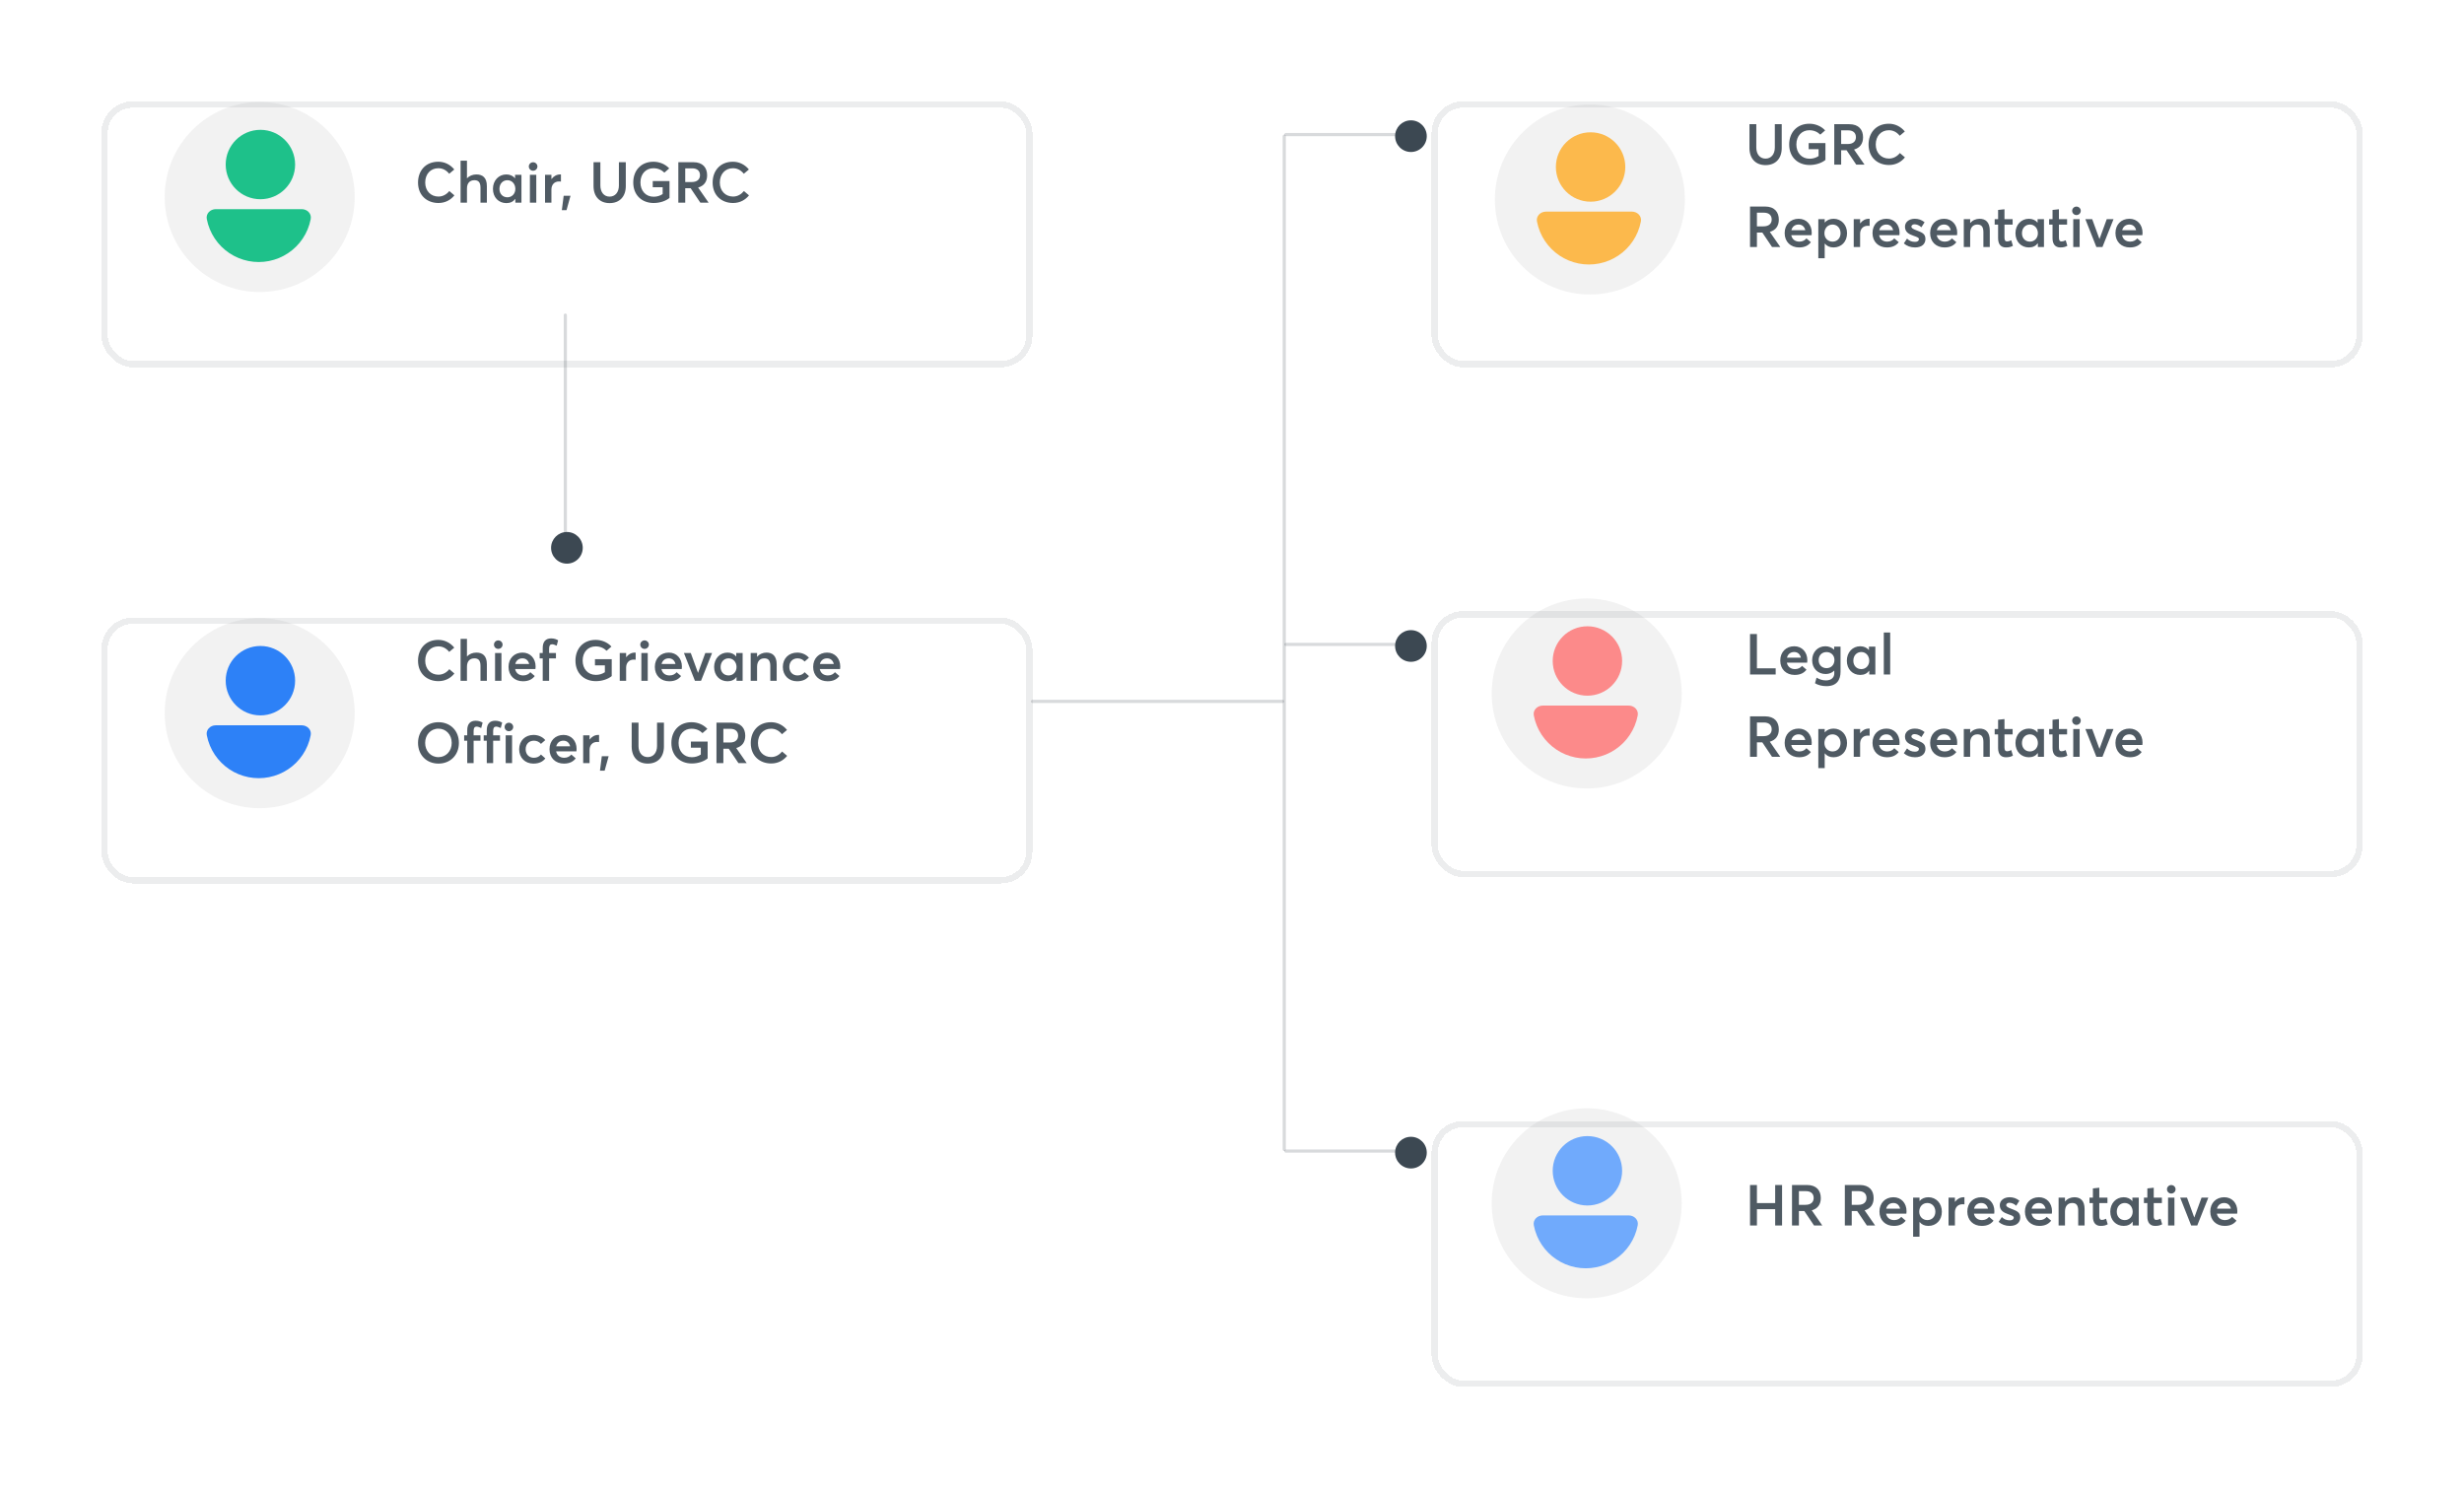 <svg width="778" height="470" viewBox="0 0 778 470" fill="none" xmlns="http://www.w3.org/2000/svg">
<g filter="url(#filter0_d_1113_77)">
<rect x="34" y="18" width="290" height="80" rx="8" fill="white" shape-rendering="crispEdges"/>
<rect x="33" y="17" width="292" height="82" rx="9" stroke="#3C4852" stroke-opacity="0.1" stroke-width="2" shape-rendering="crispEdges"/>
</g>
<path d="M138.434 64.108C140.684 64.108 142.376 63.064 143.474 61.696L141.872 60.328C141.062 61.336 139.874 62.074 138.434 62.074C136.004 62.074 134.258 60.274 134.258 57.646C134.258 54.946 135.968 53.128 138.398 53.128C139.748 53.128 140.882 53.704 141.836 54.874L143.438 53.524C142.106 51.886 140.27 51.076 138.398 51.076C134.294 51.076 131.99 54.01 131.99 57.646C131.99 61.84 134.96 64.108 138.434 64.108ZM145.427 64H147.443V59.536C147.443 57.808 148.343 56.908 149.801 56.908C151.007 56.908 151.709 57.52 151.709 59.266V64H153.725V58.744C153.725 56.116 152.375 55.09 150.449 55.09C149.261 55.09 148.199 55.504 147.461 56.314H147.443V50.752H145.427V64ZM159.893 64.144C161.117 64.144 162.053 63.676 162.683 62.83L162.719 62.848V64H164.645V55.216H162.629V56.278L162.593 56.296C161.963 55.504 160.991 55.09 159.875 55.09C157.463 55.09 155.645 56.998 155.645 59.644C155.645 62.362 157.463 64.144 159.893 64.144ZM160.217 62.308C158.723 62.308 157.697 61.21 157.697 59.662C157.697 57.97 158.813 56.908 160.217 56.908C161.657 56.908 162.719 58.096 162.719 59.662C162.719 61.246 161.585 62.308 160.217 62.308ZM168.323 53.92C169.079 53.92 169.691 53.308 169.691 52.57C169.691 51.85 169.079 51.238 168.323 51.238C167.567 51.238 166.973 51.85 166.973 52.57C166.973 53.308 167.567 53.92 168.323 53.92ZM167.315 64H169.331V55.216H167.315V64ZM172.093 64H174.109V59.842C174.109 58.402 174.973 57.304 176.503 57.304C176.647 57.304 176.881 57.322 177.115 57.34V55.09H176.863C175.801 55.09 174.829 55.612 174.145 56.53H174.109V55.216H172.093V64ZM177.4 66.376H178.876L180.136 61.822H177.976L177.4 66.376ZM192.482 64.144C195.668 64.144 197.594 62.056 197.594 58.744V51.22H195.416V58.582C195.416 60.778 194.192 62.092 192.482 62.092C190.646 62.092 189.566 60.616 189.566 58.582V51.22H187.406V58.744C187.406 62.182 189.458 64.144 192.482 64.144ZM206.391 64.108C208.353 64.108 210.225 63.478 211.395 62.506V57.178H206.103V59.122H209.235V61.282C208.371 61.858 207.417 62.128 206.391 62.128C203.835 62.128 202.215 60.184 202.215 57.628C202.215 54.856 203.997 53.128 206.301 53.128C207.741 53.128 208.893 53.65 209.775 54.514L211.305 53.182C209.973 51.742 208.101 51.076 206.319 51.076C202.377 51.076 199.947 53.866 199.947 57.628C199.947 61.678 202.719 64.108 206.391 64.108ZM214.181 64H216.359V59.446H218.069L221.129 64H223.739L220.427 59.23C222.299 58.69 223.271 57.358 223.271 55.36C223.271 52.984 221.939 51.22 218.897 51.22H214.181V64ZM216.359 57.484V53.164H218.573C220.139 53.164 221.021 53.974 221.021 55.324C221.021 56.584 220.175 57.484 218.429 57.484H216.359ZM231.457 64.108C233.707 64.108 235.399 63.064 236.497 61.696L234.895 60.328C234.085 61.336 232.897 62.074 231.457 62.074C229.027 62.074 227.281 60.274 227.281 57.646C227.281 54.946 228.991 53.128 231.421 53.128C232.771 53.128 233.905 53.704 234.859 54.874L236.461 53.524C235.129 51.886 233.293 51.076 231.421 51.076C227.317 51.076 225.013 54.01 225.013 57.646C225.013 61.84 227.983 64.108 231.457 64.108Z" fill="#3C4852" fill-opacity="0.9"/>
<path opacity="0.1" d="M112 62.222C112 78.791 98.569 92.222 82 92.222C65.431 92.222 52 78.791 52 62.222C52 45.654 65.431 32.222 82 32.222C98.569 32.222 112 45.654 112 62.222Z" fill="#7A7A7A"/>
<circle cx="82.222" cy="51.959" r="10.959" fill="#1EC18A"/>
<path d="M68.131 66.05C66.402 66.05 64.97 67.464 65.293 69.163C65.505 70.284 65.833 71.382 66.271 72.441C67.111 74.467 68.341 76.308 69.891 77.859C71.442 79.409 73.283 80.639 75.309 81.479C77.335 82.318 79.507 82.75 81.7 82.75C83.893 82.75 86.065 82.318 88.091 81.479C90.117 80.639 91.958 79.409 93.509 77.859C95.059 76.308 96.29 74.467 97.129 72.441C97.567 71.382 97.895 70.284 98.107 69.163C98.43 67.464 96.998 66.05 95.269 66.05L81.7 66.05L68.131 66.05Z" fill="#1EC18A"/>
<rect opacity="0.2" x="178" y="99" width="1" height="70" rx="0.5" fill="#3C4852"/>
<circle cx="179" cy="173" r="5" fill="#3C4852"/>
<g filter="url(#filter1_d_1113_77)">
<rect x="34" y="181" width="290" height="80" rx="8" fill="white" shape-rendering="crispEdges"/>
<rect x="33" y="180" width="292" height="82" rx="9" stroke="#3C4852" stroke-opacity="0.1" stroke-width="2" shape-rendering="crispEdges"/>
</g>
<path d="M138.434 215.108C140.684 215.108 142.376 214.064 143.474 212.696L141.872 211.328C141.062 212.336 139.874 213.074 138.434 213.074C136.004 213.074 134.258 211.274 134.258 208.646C134.258 205.946 135.968 204.128 138.398 204.128C139.748 204.128 140.882 204.704 141.836 205.874L143.438 204.524C142.106 202.886 140.27 202.076 138.398 202.076C134.294 202.076 131.99 205.01 131.99 208.646C131.99 212.84 134.96 215.108 138.434 215.108ZM145.427 215H147.443V210.536C147.443 208.808 148.343 207.908 149.801 207.908C151.007 207.908 151.709 208.52 151.709 210.266V215H153.725V209.744C153.725 207.116 152.375 206.09 150.449 206.09C149.261 206.09 148.199 206.504 147.461 207.314H147.443V201.752H145.427V215ZM157.319 204.92C158.075 204.92 158.687 204.308 158.687 203.57C158.687 202.85 158.075 202.238 157.319 202.238C156.563 202.238 155.969 202.85 155.969 203.57C155.969 204.308 156.563 204.92 157.319 204.92ZM156.311 215H158.327V206.216H156.311V215ZM169.117 210.5C169.117 207.944 167.443 206.09 164.977 206.09C162.403 206.09 160.567 207.908 160.567 210.608C160.567 213.362 162.457 215.144 165.121 215.144C167.011 215.144 168.109 214.442 168.847 213.488L167.443 212.282C166.993 212.84 166.273 213.308 165.229 213.308C163.861 213.308 162.907 212.552 162.655 211.274H169.063C169.081 211.13 169.117 210.824 169.117 210.5ZM164.959 207.908C166.111 207.908 166.831 208.628 167.083 209.69H162.691C162.979 208.538 163.843 207.908 164.959 207.908ZM171.363 215H173.379V207.926H175.539V206.216H173.379V204.83C173.379 203.876 173.703 203.462 174.315 203.462C174.693 203.462 175.197 203.642 175.773 203.912L176.223 202.22C175.755 201.914 174.999 201.608 174.027 201.608C172.299 201.608 171.363 202.652 171.363 204.614V206.216H170.391V207.926H171.363V215ZM188.145 215.108C190.107 215.108 191.979 214.478 193.149 213.506V208.178H187.857V210.122H190.989V212.282C190.125 212.858 189.171 213.128 188.145 213.128C185.589 213.128 183.969 211.184 183.969 208.628C183.969 205.856 185.751 204.128 188.055 204.128C189.495 204.128 190.647 204.65 191.529 205.514L193.059 204.182C191.727 202.742 189.855 202.076 188.073 202.076C184.131 202.076 181.701 204.866 181.701 208.628C181.701 212.678 184.473 215.108 188.145 215.108ZM195.683 215H197.699V210.842C197.699 209.402 198.563 208.304 200.093 208.304C200.237 208.304 200.471 208.322 200.705 208.34V206.09H200.453C199.391 206.09 198.419 206.612 197.735 207.53H197.699V206.216H195.683V215ZM203.514 204.92C204.27 204.92 204.882 204.308 204.882 203.57C204.882 202.85 204.27 202.238 203.514 202.238C202.758 202.238 202.164 202.85 202.164 203.57C202.164 204.308 202.758 204.92 203.514 204.92ZM202.506 215H204.522V206.216H202.506V215ZM215.313 210.5C215.313 207.944 213.639 206.09 211.173 206.09C208.599 206.09 206.763 207.908 206.763 210.608C206.763 213.362 208.653 215.144 211.317 215.144C213.207 215.144 214.305 214.442 215.043 213.488L213.639 212.282C213.189 212.84 212.469 213.308 211.425 213.308C210.057 213.308 209.103 212.552 208.851 211.274H215.259C215.277 211.13 215.313 210.824 215.313 210.5ZM211.155 207.908C212.307 207.908 213.027 208.628 213.279 209.69H208.887C209.175 208.538 210.039 207.908 211.155 207.908ZM219.42 215H221.346L224.838 206.216H222.696L220.41 212.48H220.392L218.106 206.216H215.946L219.42 215ZM229.731 215.144C230.955 215.144 231.891 214.676 232.521 213.83L232.557 213.848V215H234.483V206.216H232.467V207.278L232.431 207.296C231.801 206.504 230.829 206.09 229.713 206.09C227.301 206.09 225.483 207.998 225.483 210.644C225.483 213.362 227.301 215.144 229.731 215.144ZM230.055 213.308C228.561 213.308 227.535 212.21 227.535 210.662C227.535 208.97 228.651 207.908 230.055 207.908C231.495 207.908 232.557 209.096 232.557 210.662C232.557 212.246 231.423 213.308 230.055 213.308ZM237.027 215H239.043V210.59C239.043 208.862 239.943 207.908 241.311 207.908C242.517 207.908 243.219 208.502 243.219 210.356V215H245.235V209.834C245.235 207.188 243.939 206.09 242.013 206.09C240.861 206.09 239.799 206.558 239.079 207.422H239.043V206.216H237.027V215ZM251.657 215.144C253.565 215.144 254.699 214.46 255.437 213.506L254.051 212.282C253.601 212.876 252.809 213.308 251.837 213.308C250.289 213.308 249.227 212.228 249.227 210.608C249.227 209.006 250.271 207.908 251.837 207.908C252.791 207.908 253.547 208.322 254.051 208.916L255.419 207.728C254.537 206.648 253.097 206.09 251.729 206.09C249.065 206.09 247.175 207.926 247.175 210.626C247.175 213.308 249.065 215.144 251.657 215.144ZM265.305 210.5C265.305 207.944 263.631 206.09 261.165 206.09C258.591 206.09 256.755 207.908 256.755 210.608C256.755 213.362 258.645 215.144 261.309 215.144C263.199 215.144 264.297 214.442 265.035 213.488L263.631 212.282C263.181 212.84 262.461 213.308 261.417 213.308C260.049 213.308 259.095 212.552 258.843 211.274H265.251C265.269 211.13 265.305 210.824 265.305 210.5ZM261.147 207.908C262.299 207.908 263.019 208.628 263.271 209.69H258.879C259.167 208.538 260.031 207.908 261.147 207.908ZM138.452 241.144C142.142 241.144 144.896 238.498 144.896 234.61C144.896 230.704 142.142 228.076 138.452 228.076C134.618 228.076 131.99 230.848 131.99 234.61C131.99 238.372 134.618 241.144 138.452 241.144ZM138.452 239.11C135.95 239.11 134.24 237.112 134.24 234.61C134.24 232.108 135.95 230.11 138.452 230.11C140.81 230.11 142.628 231.982 142.628 234.61C142.628 237.22 140.81 239.11 138.452 239.11ZM147.527 241H149.543V233.926H151.703V232.216H149.543V230.83C149.543 229.876 149.867 229.462 150.479 229.462C150.857 229.462 151.361 229.642 151.937 229.912L152.387 228.22C151.919 227.914 151.163 227.608 150.191 227.608C148.463 227.608 147.527 228.652 147.527 230.614V232.216H146.555V233.926H147.527V241ZM153.697 241H155.713V233.926H157.873V232.216H155.713V230.83C155.713 229.876 156.037 229.462 156.649 229.462C157.027 229.462 157.531 229.642 158.107 229.912L158.557 228.22C158.089 227.914 157.333 227.608 156.361 227.608C154.633 227.608 153.697 228.652 153.697 230.614V232.216H152.725V233.926H153.697V241ZM160.677 230.92C161.433 230.92 162.045 230.308 162.045 229.57C162.045 228.85 161.433 228.238 160.677 228.238C159.921 228.238 159.327 228.85 159.327 229.57C159.327 230.308 159.921 230.92 160.677 230.92ZM159.669 241H161.685V232.216H159.669V241ZM168.407 241.144C170.315 241.144 171.449 240.46 172.187 239.506L170.801 238.282C170.351 238.876 169.559 239.308 168.587 239.308C167.039 239.308 165.977 238.228 165.977 236.608C165.977 235.006 167.021 233.908 168.587 233.908C169.541 233.908 170.297 234.322 170.801 234.916L172.169 233.728C171.287 232.648 169.847 232.09 168.479 232.09C165.815 232.09 163.925 233.926 163.925 236.626C163.925 239.308 165.815 241.144 168.407 241.144ZM182.055 236.5C182.055 233.944 180.381 232.09 177.915 232.09C175.341 232.09 173.505 233.908 173.505 236.608C173.505 239.362 175.395 241.144 178.059 241.144C179.949 241.144 181.047 240.442 181.785 239.488L180.381 238.282C179.931 238.84 179.211 239.308 178.167 239.308C176.799 239.308 175.845 238.552 175.593 237.274H182.001C182.019 237.13 182.055 236.824 182.055 236.5ZM177.897 233.908C179.049 233.908 179.769 234.628 180.021 235.69H175.629C175.917 234.538 176.781 233.908 177.897 233.908ZM184.134 241H186.15V236.842C186.15 235.402 187.014 234.304 188.544 234.304C188.688 234.304 188.922 234.322 189.156 234.34V232.09H188.904C187.842 232.09 186.87 232.612 186.186 233.53H186.15V232.216H184.134V241ZM189.441 243.376H190.917L192.177 238.822H190.017L189.441 243.376ZM204.523 241.144C207.709 241.144 209.635 239.056 209.635 235.744V228.22H207.457V235.582C207.457 237.778 206.233 239.092 204.523 239.092C202.687 239.092 201.607 237.616 201.607 235.582V228.22H199.447V235.744C199.447 239.182 201.499 241.144 204.523 241.144ZM218.432 241.108C220.394 241.108 222.266 240.478 223.436 239.506V234.178H218.144V236.122H221.276V238.282C220.412 238.858 219.458 239.128 218.432 239.128C215.876 239.128 214.256 237.184 214.256 234.628C214.256 231.856 216.038 230.128 218.342 230.128C219.782 230.128 220.934 230.65 221.816 231.514L223.346 230.182C222.014 228.742 220.142 228.076 218.36 228.076C214.418 228.076 211.988 230.866 211.988 234.628C211.988 238.678 214.76 241.108 218.432 241.108ZM226.222 241H228.4V236.446H230.11L233.17 241H235.78L232.468 236.23C234.34 235.69 235.312 234.358 235.312 232.36C235.312 229.984 233.98 228.22 230.938 228.22H226.222V241ZM228.4 234.484V230.164H230.614C232.18 230.164 233.062 230.974 233.062 232.324C233.062 233.584 232.216 234.484 230.47 234.484H228.4ZM243.498 241.108C245.748 241.108 247.44 240.064 248.538 238.696L246.936 237.328C246.126 238.336 244.938 239.074 243.498 239.074C241.068 239.074 239.322 237.274 239.322 234.646C239.322 231.946 241.032 230.128 243.462 230.128C244.812 230.128 245.946 230.704 246.9 231.874L248.502 230.524C247.17 228.886 245.334 228.076 243.462 228.076C239.358 228.076 237.054 231.01 237.054 234.646C237.054 238.84 240.024 241.108 243.498 241.108Z" fill="#3C4852" fill-opacity="0.9"/>
<path opacity="0.1" d="M112 225.222C112 241.791 98.569 255.222 82 255.222C65.431 255.222 52 241.791 52 225.222C52 208.654 65.431 195.222 82 195.222C98.569 195.222 112 208.654 112 225.222Z" fill="#7A7A7A"/>
<circle cx="82.222" cy="214.959" r="10.959" fill="#2D81F7"/>
<path d="M68.131 229.05C66.402 229.05 64.97 230.464 65.293 232.163C65.505 233.284 65.833 234.382 66.271 235.441C67.111 237.467 68.341 239.308 69.891 240.859C71.442 242.409 73.283 243.64 75.309 244.479C77.335 245.318 79.507 245.75 81.7 245.75C83.893 245.75 86.065 245.318 88.091 244.479C90.117 243.64 91.958 242.409 93.509 240.859C95.059 239.308 96.29 237.467 97.129 235.441C97.567 234.382 97.895 233.283 98.107 232.163C98.43 230.464 96.998 229.05 95.269 229.05L81.7 229.05L68.131 229.05Z" fill="#2D81F7"/>
<rect opacity="0.2" x="325.5" y="222" width="1" height="80" rx="0.5" transform="rotate(-90 325.5 222)" fill="#3C4852"/>
<path opacity="0.2" d="M405 43C405 42.724 405.224 42.5 405.5 42.5C405.776 42.5 406 42.724 406 43V363C406 363.276 405.776 363.5 405.5 363.5C405.224 363.5 405 363.276 405 363V43Z" fill="#3C4852"/>
<rect opacity="0.2" x="405.5" y="204" width="1" height="40" rx="0.5" transform="rotate(-90 405.5 204)" fill="#3C4852"/>
<circle cx="445.5" cy="204" r="5" transform="rotate(-90 445.5 204)" fill="#3C4852"/>
<rect opacity="0.2" x="405.5" y="43" width="1" height="40" rx="0.5" transform="rotate(-90 405.5 43)" fill="#3C4852"/>
<circle cx="445.5" cy="43" r="5" transform="rotate(-90 445.5 43)" fill="#3C4852"/>
<rect opacity="0.2" x="405.5" y="364" width="1" height="40" rx="0.5" transform="rotate(-90 405.5 364)" fill="#3C4852"/>
<circle cx="445.5" cy="364" r="5" transform="rotate(-90 445.5 364)" fill="#3C4852"/>
<g filter="url(#filter2_d_1113_77)">
<rect x="454" y="18" width="290" height="80" rx="8" fill="white" shape-rendering="crispEdges"/>
<rect x="453" y="17" width="292" height="82" rx="9" stroke="#3C4852" stroke-opacity="0.1" stroke-width="2" shape-rendering="crispEdges"/>
</g>
<path d="M557.462 52.144C560.648 52.144 562.574 50.056 562.574 46.744V39.22H560.396V46.582C560.396 48.778 559.172 50.092 557.462 50.092C555.626 50.092 554.546 48.616 554.546 46.582V39.22H552.386V46.744C552.386 50.182 554.438 52.144 557.462 52.144ZM571.372 52.108C573.334 52.108 575.206 51.478 576.376 50.506V45.178H571.084V47.122H574.216V49.282C573.352 49.858 572.398 50.128 571.372 50.128C568.816 50.128 567.196 48.184 567.196 45.628C567.196 42.856 568.978 41.128 571.282 41.128C572.722 41.128 573.874 41.65 574.756 42.514L576.286 41.182C574.954 39.742 573.082 39.076 571.3 39.076C567.358 39.076 564.928 41.866 564.928 45.628C564.928 49.678 567.7 52.108 571.372 52.108ZM579.162 52H581.34V47.446H583.05L586.11 52H588.72L585.408 47.23C587.28 46.69 588.252 45.358 588.252 43.36C588.252 40.984 586.92 39.22 583.878 39.22H579.162V52ZM581.34 45.484V41.164H583.554C585.12 41.164 586.002 41.974 586.002 43.324C586.002 44.584 585.156 45.484 583.41 45.484H581.34ZM596.438 52.108C598.688 52.108 600.38 51.064 601.478 49.696L599.876 48.328C599.066 49.336 597.878 50.074 596.438 50.074C594.008 50.074 592.262 48.274 592.262 45.646C592.262 42.946 593.972 41.128 596.402 41.128C597.752 41.128 598.886 41.704 599.84 42.874L601.442 41.524C600.11 39.886 598.274 39.076 596.402 39.076C592.298 39.076 589.994 42.01 589.994 45.646C589.994 49.84 592.964 52.108 596.438 52.108ZM552.566 78H554.744V73.446H556.454L559.514 78H562.124L558.812 73.23C560.684 72.69 561.656 71.358 561.656 69.36C561.656 66.984 560.324 65.22 557.282 65.22H552.566V78ZM554.744 71.484V67.164H556.958C558.524 67.164 559.406 67.974 559.406 69.324C559.406 70.584 558.56 71.484 556.814 71.484H554.744ZM572.049 73.5C572.049 70.944 570.375 69.09 567.909 69.09C565.335 69.09 563.499 70.908 563.499 73.608C563.499 76.362 565.389 78.144 568.053 78.144C569.943 78.144 571.041 77.442 571.779 76.488L570.375 75.282C569.925 75.84 569.205 76.308 568.161 76.308C566.793 76.308 565.839 75.552 565.587 74.274H571.995C572.013 74.13 572.049 73.824 572.049 73.5ZM567.891 70.908C569.043 70.908 569.763 71.628 570.015 72.69H565.623C565.911 71.538 566.775 70.908 567.891 70.908ZM574.128 81.564H576.144V76.938L576.18 76.92C576.828 77.712 577.746 78.144 578.934 78.144C581.382 78.144 583.2 76.362 583.2 73.644C583.2 70.998 581.382 69.09 578.952 69.09C577.8 69.09 576.828 69.504 576.18 70.26H576.144V69.216H574.128V81.564ZM578.628 76.308C577.188 76.308 576.054 75.246 576.054 73.662C576.054 72.096 577.098 70.908 578.61 70.908C580.014 70.908 581.148 71.97 581.148 73.662C581.148 75.21 580.104 76.308 578.628 76.308ZM585.308 78H587.324V73.842C587.324 72.402 588.188 71.304 589.718 71.304C589.862 71.304 590.096 71.322 590.33 71.34V69.09H590.078C589.016 69.09 588.044 69.612 587.36 70.53H587.324V69.216H585.308V78ZM599.787 73.5C599.787 70.944 598.113 69.09 595.647 69.09C593.073 69.09 591.237 70.908 591.237 73.608C591.237 76.362 593.127 78.144 595.791 78.144C597.681 78.144 598.779 77.442 599.517 76.488L598.113 75.282C597.663 75.84 596.943 76.308 595.899 76.308C594.531 76.308 593.577 75.552 593.325 74.274H599.733C599.751 74.13 599.787 73.824 599.787 73.5ZM595.629 70.908C596.781 70.908 597.501 71.628 597.753 72.69H593.361C593.649 71.538 594.513 70.908 595.629 70.908ZM604.675 78.144C606.907 78.144 607.951 76.956 607.951 75.48C607.951 73.734 606.781 73.392 604.909 72.654C604.063 72.33 603.523 72.024 603.523 71.592C603.523 71.052 604.081 70.836 604.477 70.836C605.161 70.836 605.971 71.106 606.673 71.772L607.681 70.188C606.709 69.396 605.701 69.09 604.585 69.09C602.785 69.09 601.489 70.134 601.489 71.574C601.489 73.302 602.731 73.95 604.171 74.454C605.323 74.85 605.899 75.066 605.899 75.516C605.899 76.038 605.449 76.38 604.675 76.38C603.595 76.38 602.839 76.038 602.137 75.354L601.129 76.866C602.047 77.676 603.253 78.144 604.675 78.144ZM617.981 73.5C617.981 70.944 616.307 69.09 613.841 69.09C611.267 69.09 609.431 70.908 609.431 73.608C609.431 76.362 611.321 78.144 613.985 78.144C615.875 78.144 616.973 77.442 617.711 76.488L616.307 75.282C615.857 75.84 615.137 76.308 614.093 76.308C612.725 76.308 611.771 75.552 611.519 74.274H617.927C617.945 74.13 617.981 73.824 617.981 73.5ZM613.823 70.908C614.975 70.908 615.695 71.628 615.947 72.69H611.555C611.843 71.538 612.707 70.908 613.823 70.908ZM620.06 78H622.076V73.59C622.076 71.862 622.976 70.908 624.344 70.908C625.55 70.908 626.252 71.502 626.252 73.356V78H628.268V72.834C628.268 70.188 626.972 69.09 625.046 69.09C623.894 69.09 622.832 69.558 622.112 70.422H622.076V69.216H620.06V78ZM633.34 78.144C634.492 78.144 635.05 77.91 635.572 77.622L635.05 75.876C634.582 76.128 634.096 76.254 633.754 76.254C633.178 76.254 632.908 75.93 632.908 75.03V70.926H635.482V69.216H632.908V66.084L630.892 66.3V69.216H629.812V70.926H630.892V75.228C630.892 77.19 631.828 78.144 633.34 78.144ZM640.626 78.144C641.85 78.144 642.786 77.676 643.416 76.83L643.452 76.848V78H645.378V69.216H643.362V70.278L643.326 70.296C642.696 69.504 641.724 69.09 640.608 69.09C638.196 69.09 636.378 70.998 636.378 73.644C636.378 76.362 638.196 78.144 640.626 78.144ZM640.95 76.308C639.456 76.308 638.43 75.21 638.43 73.662C638.43 71.97 639.546 70.908 640.95 70.908C642.39 70.908 643.452 72.096 643.452 73.662C643.452 75.246 642.318 76.308 640.95 76.308ZM650.531 78.144C651.683 78.144 652.241 77.91 652.763 77.622L652.241 75.876C651.773 76.128 651.287 76.254 650.945 76.254C650.369 76.254 650.099 75.93 650.099 75.03V70.926H652.673V69.216H650.099V66.084L648.083 66.3V69.216H647.003V70.926H648.083V75.228C648.083 77.19 649.019 78.144 650.531 78.144ZM655.63 67.92C656.386 67.92 656.998 67.308 656.998 66.57C656.998 65.85 656.386 65.238 655.63 65.238C654.874 65.238 654.28 65.85 654.28 66.57C654.28 67.308 654.874 67.92 655.63 67.92ZM654.622 78H656.638V69.216H654.622V78ZM661.92 78H663.846L667.338 69.216H665.196L662.91 75.48H662.892L660.606 69.216H658.446L661.92 78ZM676.498 73.5C676.498 70.944 674.824 69.09 672.358 69.09C669.784 69.09 667.948 70.908 667.948 73.608C667.948 76.362 669.838 78.144 672.502 78.144C674.392 78.144 675.49 77.442 676.228 76.488L674.824 75.282C674.374 75.84 673.654 76.308 672.61 76.308C671.242 76.308 670.288 75.552 670.036 74.274H676.444C676.462 74.13 676.498 73.824 676.498 73.5ZM672.34 70.908C673.492 70.908 674.212 71.628 674.464 72.69H670.072C670.36 71.538 671.224 70.908 672.34 70.908Z" fill="#3C4852" fill-opacity="0.9"/>
<path opacity="0.1" d="M532 63C532 79.569 518.569 93 502 93C485.431 93 472 79.569 472 63C472 46.431 485.431 33 502 33C518.569 33 532 46.431 532 63Z" fill="#7A7A7A"/>
<circle cx="502.222" cy="52.737" r="10.959" fill="#FCB94C"/>
<path d="M488.131 66.828C486.402 66.828 484.97 68.242 485.293 69.941C485.505 71.061 485.833 72.16 486.271 73.219C487.11 75.245 488.341 77.086 489.891 78.636C491.442 80.187 493.283 81.417 495.309 82.257C497.335 83.096 499.507 83.528 501.7 83.528C503.893 83.528 506.065 83.096 508.091 82.257C510.117 81.417 511.958 80.187 513.509 78.636C515.059 77.086 516.29 75.245 517.129 73.219C517.567 72.16 517.895 71.061 518.107 69.941C518.43 68.242 516.998 66.828 515.269 66.828L501.7 66.828L488.131 66.828Z" fill="#FCB94C"/>
<g filter="url(#filter3_d_1113_77)">
<rect x="454" y="179" width="290" height="80" rx="8" fill="white" shape-rendering="crispEdges"/>
<rect x="453" y="178" width="292" height="82" rx="9" stroke="#3C4852" stroke-opacity="0.1" stroke-width="2" shape-rendering="crispEdges"/>
</g>
<path opacity="0.1" d="M531 219C531 235.569 517.569 249 501 249C484.431 249 471 235.569 471 219C471 202.431 484.431 189 501 189C517.569 189 531 202.431 531 219Z" fill="#7A7A7A"/>
<circle cx="501.222" cy="208.737" r="10.959" fill="#FC8A8A"/>
<path d="M487.131 222.828C485.402 222.828 483.97 224.242 484.293 225.941C484.505 227.061 484.833 228.16 485.271 229.219C486.11 231.245 487.341 233.086 488.891 234.637C490.442 236.187 492.283 237.417 494.309 238.257C496.335 239.096 498.507 239.528 500.7 239.528C502.893 239.528 505.065 239.096 507.091 238.257C509.117 237.417 510.958 236.187 512.509 234.637C514.059 233.086 515.29 231.245 516.129 229.219C516.567 228.16 516.895 227.061 517.107 225.941C517.43 224.242 515.998 222.828 514.269 222.828L500.7 222.828L487.131 222.828Z" fill="#FC8A8A"/>
<path d="M552.566 213H560.666V211.056H554.744V200.22H552.566V213ZM570.66 208.5C570.66 205.944 568.986 204.09 566.52 204.09C563.946 204.09 562.11 205.908 562.11 208.608C562.11 211.362 564 213.144 566.664 213.144C568.554 213.144 569.652 212.442 570.39 211.488L568.986 210.282C568.536 210.84 567.816 211.308 566.772 211.308C565.404 211.308 564.45 210.552 564.198 209.274H570.606C570.624 209.13 570.66 208.824 570.66 208.5ZM566.502 205.908C567.654 205.908 568.374 206.628 568.626 207.69H564.234C564.522 206.538 565.386 205.908 566.502 205.908ZM576.664 216.69C579.922 216.69 581.146 214.764 581.146 212.1V204.216H579.13V205.152H579.094C578.356 204.45 577.366 204.09 576.358 204.09C573.928 204.09 572.182 205.944 572.182 208.518C572.182 211.128 574.018 212.856 576.466 212.856C577.546 212.856 578.464 212.46 579.13 211.794H579.166V212.712C579.166 213.882 578.284 214.872 576.556 214.872C575.296 214.872 574.522 214.512 573.568 214.008L573.082 215.772C574.072 216.366 575.35 216.69 576.664 216.69ZM576.736 211.002C575.314 211.002 574.234 210.03 574.234 208.464C574.234 206.97 575.242 205.926 576.736 205.926C578.14 205.926 579.22 206.934 579.22 208.428C579.22 209.922 578.194 211.002 576.736 211.002ZM587.381 213.144C588.605 213.144 589.541 212.676 590.171 211.83L590.207 211.848V213H592.133V204.216H590.117V205.278L590.081 205.296C589.451 204.504 588.479 204.09 587.363 204.09C584.951 204.09 583.133 205.998 583.133 208.644C583.133 211.362 584.951 213.144 587.381 213.144ZM587.705 211.308C586.211 211.308 585.185 210.21 585.185 208.662C585.185 206.97 586.301 205.908 587.705 205.908C589.145 205.908 590.207 207.096 590.207 208.662C590.207 210.246 589.073 211.308 587.705 211.308ZM594.803 213H596.819V199.752H594.803V213ZM552.566 239H554.744V234.446H556.454L559.514 239H562.124L558.812 234.23C560.684 233.69 561.656 232.358 561.656 230.36C561.656 227.984 560.324 226.22 557.282 226.22H552.566V239ZM554.744 232.484V228.164H556.958C558.524 228.164 559.406 228.974 559.406 230.324C559.406 231.584 558.56 232.484 556.814 232.484H554.744ZM572.049 234.5C572.049 231.944 570.375 230.09 567.909 230.09C565.335 230.09 563.499 231.908 563.499 234.608C563.499 237.362 565.389 239.144 568.053 239.144C569.943 239.144 571.041 238.442 571.779 237.488L570.375 236.282C569.925 236.84 569.205 237.308 568.161 237.308C566.793 237.308 565.839 236.552 565.587 235.274H571.995C572.013 235.13 572.049 234.824 572.049 234.5ZM567.891 231.908C569.043 231.908 569.763 232.628 570.015 233.69H565.623C565.911 232.538 566.775 231.908 567.891 231.908ZM574.128 242.564H576.144V237.938L576.18 237.92C576.828 238.712 577.746 239.144 578.934 239.144C581.382 239.144 583.2 237.362 583.2 234.644C583.2 231.998 581.382 230.09 578.952 230.09C577.8 230.09 576.828 230.504 576.18 231.26H576.144V230.216H574.128V242.564ZM578.628 237.308C577.188 237.308 576.054 236.246 576.054 234.662C576.054 233.096 577.098 231.908 578.61 231.908C580.014 231.908 581.148 232.97 581.148 234.662C581.148 236.21 580.104 237.308 578.628 237.308ZM585.308 239H587.324V234.842C587.324 233.402 588.188 232.304 589.718 232.304C589.862 232.304 590.096 232.322 590.33 232.34V230.09H590.078C589.016 230.09 588.044 230.612 587.36 231.53H587.324V230.216H585.308V239ZM599.787 234.5C599.787 231.944 598.113 230.09 595.647 230.09C593.073 230.09 591.237 231.908 591.237 234.608C591.237 237.362 593.127 239.144 595.791 239.144C597.681 239.144 598.779 238.442 599.517 237.488L598.113 236.282C597.663 236.84 596.943 237.308 595.899 237.308C594.531 237.308 593.577 236.552 593.325 235.274H599.733C599.751 235.13 599.787 234.824 599.787 234.5ZM595.629 231.908C596.781 231.908 597.501 232.628 597.753 233.69H593.361C593.649 232.538 594.513 231.908 595.629 231.908ZM604.675 239.144C606.907 239.144 607.951 237.956 607.951 236.48C607.951 234.734 606.781 234.392 604.909 233.654C604.063 233.33 603.523 233.024 603.523 232.592C603.523 232.052 604.081 231.836 604.477 231.836C605.161 231.836 605.971 232.106 606.673 232.772L607.681 231.188C606.709 230.396 605.701 230.09 604.585 230.09C602.785 230.09 601.489 231.134 601.489 232.574C601.489 234.302 602.731 234.95 604.171 235.454C605.323 235.85 605.899 236.066 605.899 236.516C605.899 237.038 605.449 237.38 604.675 237.38C603.595 237.38 602.839 237.038 602.137 236.354L601.129 237.866C602.047 238.676 603.253 239.144 604.675 239.144ZM617.981 234.5C617.981 231.944 616.307 230.09 613.841 230.09C611.267 230.09 609.431 231.908 609.431 234.608C609.431 237.362 611.321 239.144 613.985 239.144C615.875 239.144 616.973 238.442 617.711 237.488L616.307 236.282C615.857 236.84 615.137 237.308 614.093 237.308C612.725 237.308 611.771 236.552 611.519 235.274H617.927C617.945 235.13 617.981 234.824 617.981 234.5ZM613.823 231.908C614.975 231.908 615.695 232.628 615.947 233.69H611.555C611.843 232.538 612.707 231.908 613.823 231.908ZM620.06 239H622.076V234.59C622.076 232.862 622.976 231.908 624.344 231.908C625.55 231.908 626.252 232.502 626.252 234.356V239H628.268V233.834C628.268 231.188 626.972 230.09 625.046 230.09C623.894 230.09 622.832 230.558 622.112 231.422H622.076V230.216H620.06V239ZM633.34 239.144C634.492 239.144 635.05 238.91 635.572 238.622L635.05 236.876C634.582 237.128 634.096 237.254 633.754 237.254C633.178 237.254 632.908 236.93 632.908 236.03V231.926H635.482V230.216H632.908V227.084L630.892 227.3V230.216H629.812V231.926H630.892V236.228C630.892 238.19 631.828 239.144 633.34 239.144ZM640.626 239.144C641.85 239.144 642.786 238.676 643.416 237.83L643.452 237.848V239H645.378V230.216H643.362V231.278L643.326 231.296C642.696 230.504 641.724 230.09 640.608 230.09C638.196 230.09 636.378 231.998 636.378 234.644C636.378 237.362 638.196 239.144 640.626 239.144ZM640.95 237.308C639.456 237.308 638.43 236.21 638.43 234.662C638.43 232.97 639.546 231.908 640.95 231.908C642.39 231.908 643.452 233.096 643.452 234.662C643.452 236.246 642.318 237.308 640.95 237.308ZM650.531 239.144C651.683 239.144 652.241 238.91 652.763 238.622L652.241 236.876C651.773 237.128 651.287 237.254 650.945 237.254C650.369 237.254 650.099 236.93 650.099 236.03V231.926H652.673V230.216H650.099V227.084L648.083 227.3V230.216H647.003V231.926H648.083V236.228C648.083 238.19 649.019 239.144 650.531 239.144ZM655.63 228.92C656.386 228.92 656.998 228.308 656.998 227.57C656.998 226.85 656.386 226.238 655.63 226.238C654.874 226.238 654.28 226.85 654.28 227.57C654.28 228.308 654.874 228.92 655.63 228.92ZM654.622 239H656.638V230.216H654.622V239ZM661.92 239H663.846L667.338 230.216H665.196L662.91 236.48H662.892L660.606 230.216H658.446L661.92 239ZM676.498 234.5C676.498 231.944 674.824 230.09 672.358 230.09C669.784 230.09 667.948 231.908 667.948 234.608C667.948 237.362 669.838 239.144 672.502 239.144C674.392 239.144 675.49 238.442 676.228 237.488L674.824 236.282C674.374 236.84 673.654 237.308 672.61 237.308C671.242 237.308 670.288 236.552 670.036 235.274H676.444C676.462 235.13 676.498 234.824 676.498 234.5ZM672.34 231.908C673.492 231.908 674.212 232.628 674.464 233.69H670.072C670.36 232.538 671.224 231.908 672.34 231.908Z" fill="#3C4852" fill-opacity="0.9"/>
<g filter="url(#filter4_d_1113_77)">
<rect x="454" y="340" width="290" height="80" rx="8" fill="white" shape-rendering="crispEdges"/>
<rect x="453" y="339" width="292" height="82" rx="9" stroke="#3C4852" stroke-opacity="0.1" stroke-width="2" shape-rendering="crispEdges"/>
</g>
<path opacity="0.1" d="M531 380C531 396.569 517.569 410 501 410C484.431 410 471 396.569 471 380C471 363.431 484.431 350 501 350C517.569 350 531 363.431 531 380Z" fill="#7A7A7A"/>
<circle cx="501.222" cy="369.737" r="10.959" fill="#70AAFC"/>
<path d="M487.131 383.828C485.402 383.828 483.97 385.242 484.293 386.941C484.505 388.061 484.833 389.16 485.271 390.219C486.11 392.245 487.341 394.086 488.891 395.637C490.442 397.187 492.283 398.417 494.309 399.257C496.335 400.096 498.507 400.528 500.7 400.528C502.893 400.528 505.065 400.096 507.091 399.257C509.117 398.417 510.958 397.187 512.509 395.637C514.059 394.086 515.29 392.245 516.129 390.219C516.567 389.16 516.895 388.061 517.107 386.941C517.43 385.242 515.998 383.828 514.269 383.828L500.7 383.828L487.131 383.828Z" fill="#70AAFC"/>
<path d="M552.566 387H554.744V381.87H560.504V387H562.682V374.22H560.504V379.926H554.744V374.22H552.566V387ZM565.82 387H567.998V382.446H569.708L572.768 387H575.378L572.066 382.23C573.938 381.69 574.91 380.358 574.91 378.36C574.91 375.984 573.578 374.22 570.536 374.22H565.82V387ZM567.998 380.484V376.164H570.212C571.778 376.164 572.66 376.974 572.66 378.324C572.66 379.584 571.814 380.484 570.068 380.484H567.998ZM582.502 387H584.68V382.446H586.39L589.45 387H592.06L588.748 382.23C590.62 381.69 591.592 380.358 591.592 378.36C591.592 375.984 590.26 374.22 587.218 374.22H582.502V387ZM584.68 380.484V376.164H586.894C588.46 376.164 589.342 376.974 589.342 378.324C589.342 379.584 588.496 380.484 586.75 380.484H584.68ZM601.985 382.5C601.985 379.944 600.311 378.09 597.845 378.09C595.271 378.09 593.435 379.908 593.435 382.608C593.435 385.362 595.325 387.144 597.989 387.144C599.879 387.144 600.977 386.442 601.715 385.488L600.311 384.282C599.861 384.84 599.141 385.308 598.097 385.308C596.729 385.308 595.775 384.552 595.523 383.274H601.931C601.949 383.13 601.985 382.824 601.985 382.5ZM597.827 379.908C598.979 379.908 599.699 380.628 599.951 381.69H595.559C595.847 380.538 596.711 379.908 597.827 379.908ZM604.064 390.564H606.08V385.938L606.116 385.92C606.764 386.712 607.682 387.144 608.87 387.144C611.318 387.144 613.136 385.362 613.136 382.644C613.136 379.998 611.318 378.09 608.888 378.09C607.736 378.09 606.764 378.504 606.116 379.26H606.08V378.216H604.064V390.564ZM608.564 385.308C607.124 385.308 605.99 384.246 605.99 382.662C605.99 381.096 607.034 379.908 608.546 379.908C609.95 379.908 611.084 380.97 611.084 382.662C611.084 384.21 610.04 385.308 608.564 385.308ZM615.244 387H617.26V382.842C617.26 381.402 618.124 380.304 619.654 380.304C619.798 380.304 620.032 380.322 620.266 380.34V378.09H620.014C618.952 378.09 617.98 378.612 617.296 379.53H617.26V378.216H615.244V387ZM629.723 382.5C629.723 379.944 628.049 378.09 625.583 378.09C623.009 378.09 621.173 379.908 621.173 382.608C621.173 385.362 623.063 387.144 625.727 387.144C627.617 387.144 628.715 386.442 629.453 385.488L628.049 384.282C627.599 384.84 626.879 385.308 625.835 385.308C624.467 385.308 623.513 384.552 623.261 383.274H629.669C629.687 383.13 629.723 382.824 629.723 382.5ZM625.565 379.908C626.717 379.908 627.437 380.628 627.689 381.69H623.297C623.585 380.538 624.449 379.908 625.565 379.908ZM634.61 387.144C636.842 387.144 637.886 385.956 637.886 384.48C637.886 382.734 636.716 382.392 634.844 381.654C633.998 381.33 633.458 381.024 633.458 380.592C633.458 380.052 634.016 379.836 634.412 379.836C635.096 379.836 635.906 380.106 636.608 380.772L637.616 379.188C636.644 378.396 635.636 378.09 634.52 378.09C632.72 378.09 631.424 379.134 631.424 380.574C631.424 382.302 632.666 382.95 634.106 383.454C635.258 383.85 635.834 384.066 635.834 384.516C635.834 385.038 635.384 385.38 634.61 385.38C633.53 385.38 632.774 385.038 632.072 384.354L631.064 385.866C631.982 386.676 633.188 387.144 634.61 387.144ZM647.916 382.5C647.916 379.944 646.242 378.09 643.776 378.09C641.202 378.09 639.366 379.908 639.366 382.608C639.366 385.362 641.256 387.144 643.92 387.144C645.81 387.144 646.908 386.442 647.646 385.488L646.242 384.282C645.792 384.84 645.072 385.308 644.028 385.308C642.66 385.308 641.706 384.552 641.454 383.274H647.862C647.88 383.13 647.916 382.824 647.916 382.5ZM643.758 379.908C644.91 379.908 645.63 380.628 645.882 381.69H641.49C641.778 380.538 642.642 379.908 643.758 379.908ZM649.996 387H652.012V382.59C652.012 380.862 652.912 379.908 654.28 379.908C655.486 379.908 656.188 380.502 656.188 382.356V387H658.204V381.834C658.204 379.188 656.908 378.09 654.982 378.09C653.83 378.09 652.768 378.558 652.048 379.422H652.012V378.216H649.996V387ZM663.276 387.144C664.428 387.144 664.986 386.91 665.508 386.622L664.986 384.876C664.518 385.128 664.032 385.254 663.69 385.254C663.114 385.254 662.844 384.93 662.844 384.03V379.926H665.418V378.216H662.844V375.084L660.828 375.3V378.216H659.748V379.926H660.828V384.228C660.828 386.19 661.764 387.144 663.276 387.144ZM670.561 387.144C671.785 387.144 672.721 386.676 673.351 385.83L673.387 385.848V387H675.313V378.216H673.297V379.278L673.261 379.296C672.631 378.504 671.659 378.09 670.543 378.09C668.131 378.09 666.313 379.998 666.313 382.644C666.313 385.362 668.131 387.144 670.561 387.144ZM670.885 385.308C669.391 385.308 668.365 384.21 668.365 382.662C668.365 380.97 669.481 379.908 670.885 379.908C672.325 379.908 673.387 381.096 673.387 382.662C673.387 384.246 672.253 385.308 670.885 385.308ZM680.467 387.144C681.619 387.144 682.177 386.91 682.699 386.622L682.177 384.876C681.709 385.128 681.223 385.254 680.881 385.254C680.305 385.254 680.035 384.93 680.035 384.03V379.926H682.609V378.216H680.035V375.084L678.019 375.3V378.216H676.939V379.926H678.019V384.228C678.019 386.19 678.955 387.144 680.467 387.144ZM685.565 376.92C686.321 376.92 686.933 376.308 686.933 375.57C686.933 374.85 686.321 374.238 685.565 374.238C684.809 374.238 684.215 374.85 684.215 375.57C684.215 376.308 684.809 376.92 685.565 376.92ZM684.557 387H686.573V378.216H684.557V387ZM691.855 387H693.781L697.273 378.216H695.131L692.845 384.48H692.827L690.541 378.216H688.381L691.855 387ZM706.434 382.5C706.434 379.944 704.76 378.09 702.294 378.09C699.72 378.09 697.884 379.908 697.884 382.608C697.884 385.362 699.774 387.144 702.438 387.144C704.328 387.144 705.426 386.442 706.164 385.488L704.76 384.282C704.31 384.84 703.59 385.308 702.546 385.308C701.178 385.308 700.224 384.552 699.972 383.274H706.38C706.398 383.13 706.434 382.824 706.434 382.5ZM702.276 379.908C703.428 379.908 704.148 380.628 704.4 381.69H700.008C700.296 380.538 701.16 379.908 702.276 379.908Z" fill="#3C4852" fill-opacity="0.9"/>
<defs>
<filter id="filter0_d_1113_77" x="0" y="0" width="358" height="148" filterUnits="userSpaceOnUse" color-interpolation-filters="sRGB">
<feFlood flood-opacity="0" result="BackgroundImageFix"/>
<feColorMatrix in="SourceAlpha" type="matrix" values="0 0 0 0 0 0 0 0 0 0 0 0 0 0 0 0 0 0 127 0" result="hardAlpha"/>
<feOffset dy="16"/>
<feGaussianBlur stdDeviation="16"/>
<feComposite in2="hardAlpha" operator="out"/>
<feColorMatrix type="matrix" values="0 0 0 0 0.914 0 0 0 0 0.933 0 0 0 0 0.949 0 0 0 0.4 0"/>
<feBlend mode="normal" in2="BackgroundImageFix" result="effect1_dropShadow_1113_77"/>
<feBlend mode="normal" in="SourceGraphic" in2="effect1_dropShadow_1113_77" result="shape"/>
</filter>
<filter id="filter1_d_1113_77" x="0" y="163" width="358" height="148" filterUnits="userSpaceOnUse" color-interpolation-filters="sRGB">
<feFlood flood-opacity="0" result="BackgroundImageFix"/>
<feColorMatrix in="SourceAlpha" type="matrix" values="0 0 0 0 0 0 0 0 0 0 0 0 0 0 0 0 0 0 127 0" result="hardAlpha"/>
<feOffset dy="16"/>
<feGaussianBlur stdDeviation="16"/>
<feComposite in2="hardAlpha" operator="out"/>
<feColorMatrix type="matrix" values="0 0 0 0 0.914 0 0 0 0 0.933 0 0 0 0 0.949 0 0 0 0.4 0"/>
<feBlend mode="normal" in2="BackgroundImageFix" result="effect1_dropShadow_1113_77"/>
<feBlend mode="normal" in="SourceGraphic" in2="effect1_dropShadow_1113_77" result="shape"/>
</filter>
<filter id="filter2_d_1113_77" x="420" y="0" width="358" height="148" filterUnits="userSpaceOnUse" color-interpolation-filters="sRGB">
<feFlood flood-opacity="0" result="BackgroundImageFix"/>
<feColorMatrix in="SourceAlpha" type="matrix" values="0 0 0 0 0 0 0 0 0 0 0 0 0 0 0 0 0 0 127 0" result="hardAlpha"/>
<feOffset dy="16"/>
<feGaussianBlur stdDeviation="16"/>
<feComposite in2="hardAlpha" operator="out"/>
<feColorMatrix type="matrix" values="0 0 0 0 0.914 0 0 0 0 0.933 0 0 0 0 0.949 0 0 0 0.4 0"/>
<feBlend mode="normal" in2="BackgroundImageFix" result="effect1_dropShadow_1113_77"/>
<feBlend mode="normal" in="SourceGraphic" in2="effect1_dropShadow_1113_77" result="shape"/>
</filter>
<filter id="filter3_d_1113_77" x="420" y="161" width="358" height="148" filterUnits="userSpaceOnUse" color-interpolation-filters="sRGB">
<feFlood flood-opacity="0" result="BackgroundImageFix"/>
<feColorMatrix in="SourceAlpha" type="matrix" values="0 0 0 0 0 0 0 0 0 0 0 0 0 0 0 0 0 0 127 0" result="hardAlpha"/>
<feOffset dy="16"/>
<feGaussianBlur stdDeviation="16"/>
<feComposite in2="hardAlpha" operator="out"/>
<feColorMatrix type="matrix" values="0 0 0 0 0.914 0 0 0 0 0.933 0 0 0 0 0.949 0 0 0 0.4 0"/>
<feBlend mode="normal" in2="BackgroundImageFix" result="effect1_dropShadow_1113_77"/>
<feBlend mode="normal" in="SourceGraphic" in2="effect1_dropShadow_1113_77" result="shape"/>
</filter>
<filter id="filter4_d_1113_77" x="420" y="322" width="358" height="148" filterUnits="userSpaceOnUse" color-interpolation-filters="sRGB">
<feFlood flood-opacity="0" result="BackgroundImageFix"/>
<feColorMatrix in="SourceAlpha" type="matrix" values="0 0 0 0 0 0 0 0 0 0 0 0 0 0 0 0 0 0 127 0" result="hardAlpha"/>
<feOffset dy="16"/>
<feGaussianBlur stdDeviation="16"/>
<feComposite in2="hardAlpha" operator="out"/>
<feColorMatrix type="matrix" values="0 0 0 0 0.914 0 0 0 0 0.933 0 0 0 0 0.949 0 0 0 0.4 0"/>
<feBlend mode="normal" in2="BackgroundImageFix" result="effect1_dropShadow_1113_77"/>
<feBlend mode="normal" in="SourceGraphic" in2="effect1_dropShadow_1113_77" result="shape"/>
</filter>
</defs>
</svg>
